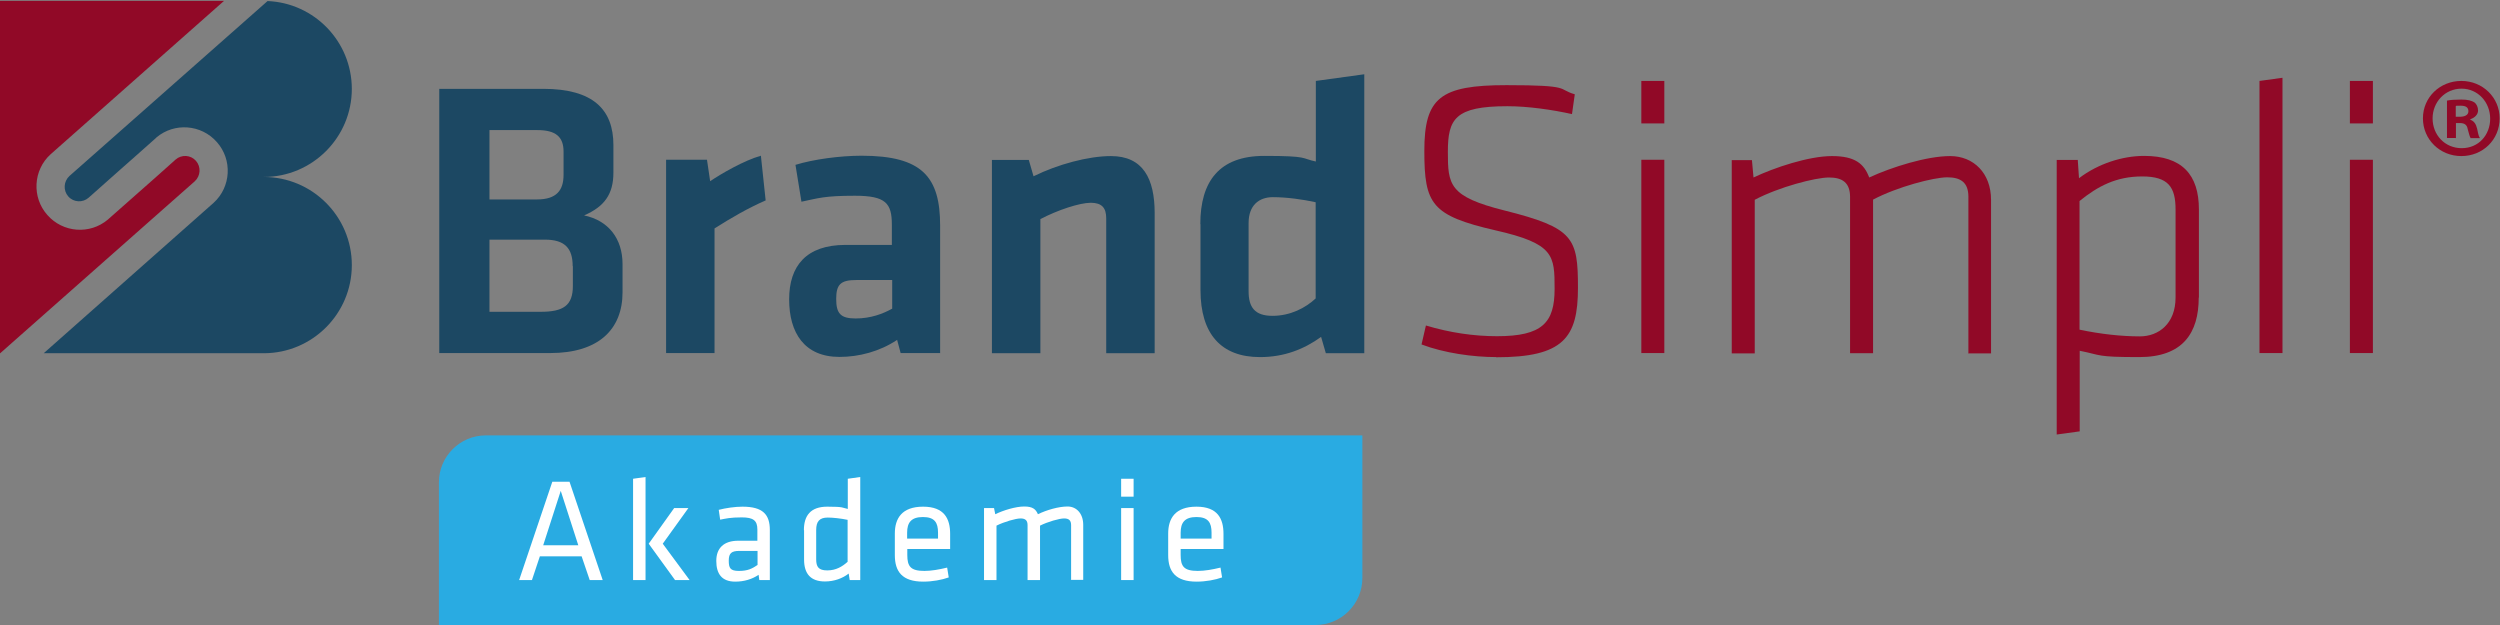 <?xml version="1.0" encoding="UTF-8"?>
<svg xmlns="http://www.w3.org/2000/svg" id="Layer_1" version="1.1" viewBox="0 0 1424 356">
  <rect x="0" y="0" width="1424" height="356" fill="#808080" stroke="none"/>
  <defs>
    <style>
      .st0 {
        isolation: isolate;
      }

      .st1 {
        fill: #1c4863;
      }

      .st2 {
        fill: #fff;
      }

      .st3 {
        fill: #29abe2;
      }

      .st4 {
        fill: #910927;
      }
    </style>
  </defs>
  <path class="st3" d="M276.7,248h499.3v81.3c0,14.7-12,26.7-26.7,26.7H250v-81.3c0-14.7,12-26.7,26.7-26.7h0Z"></path>
  <g class="st0">
    <g class="st0">
      <path class="st2" d="M343.2,330.4h-7.3l-4.6-13.5h-23.8l-4.5,13.5h-7.3l18.9-56h9.8l18.9,56ZM319.4,279.6l-10,31h20l-10-31Z"></path>
      <path class="st2" d="M360.6,330.4v-57.7l7.1-1v58.7h-7.1ZM392.1,289.4l-14.6,20.3,15.3,20.7h-8.3l-15-20.7,14.5-20.3h8.2Z"></path>
      <path class="st2" d="M438.5,330.4h-6l-.4-3c-3.6,2.5-8.3,3.9-13.3,3.9-7.7,0-10.8-4.5-10.8-11.8s4.3-11.5,12.5-11.5h10.9v-6.4c0-5.1-2.3-6.9-8.9-6.9s-9.1.7-12.3,1.3l-.8-5.6c3.9-1,9.1-1.8,13.5-1.8,11.7,0,15.6,4.5,15.6,13.3v28.5ZM431.5,313.8h-10.4c-4.4,0-6,1.3-6,5.5s.8,5.9,5.8,5.9,7.5-1.3,10.6-3.4v-8Z"></path>
      <path class="st2" d="M457.9,302c0-8.2,3.7-13.4,13.3-13.4s8.4.6,11.7,1.3v-17.2l7.1-1v58.7h-6l-.6-3.7c-3.4,2.7-8.2,4.5-13.5,4.5-8.1,0-11.9-4.3-11.9-12.5v-16.7ZM482.8,296.1c-3.8-.8-8.4-1.3-11.3-1.3-4.7,0-6.6,2.2-6.6,7.1v16.7c0,4.2,1.3,6.3,6.3,6.3s8.6-2.2,11.6-4.9v-24.1Z"></path>
      <path class="st2" d="M526.5,325.2c4,0,8.5-.8,13-1.9l.9,5.6c-3.9,1.4-9.3,2.4-14.5,2.4-12.1,0-16.2-5.8-16.2-15.1v-12.3c0-8.5,3.9-15.3,16.1-15.3s15.4,7,15.4,15.5v8.6h-24.4v3.4c0,6.5,1.8,9.1,9.8,9.1ZM516.7,306.8h17.6v-3.4c0-5.7-1.9-8.9-8.6-8.9s-9,3.2-9,8.9v3.4Z"></path>
      <path class="st2" d="M610.1,330.4v-31.3c0-2.7-1.3-3.8-4-3.8s-9.3,1.9-13.7,4.1v31h-7.1v-31.3c0-2.7-1.3-3.8-4-3.8s-9.3,1.9-13.7,4.1v31h-7.1v-41h5.7l.7,3.5c4.5-2.2,11.6-4.4,16.5-4.4s6.6,1.6,7.8,4.4c4.9-2.4,11.8-4.4,16.9-4.4s8.9,4.1,8.9,10.4v31.4h-7.1Z"></path>
      <path class="st2" d="M638.6,282.9v-10.2h7.1v10.2h-7.1ZM638.6,330.4v-41h7.1v41h-7.1Z"></path>
      <path class="st2" d="M682.2,325.2c4,0,8.5-.8,13-1.9l.9,5.6c-3.9,1.4-9.3,2.4-14.5,2.4-12.1,0-16.2-5.8-16.2-15.1v-12.3c0-8.5,3.9-15.3,16.1-15.3s15.4,7,15.4,15.5v8.6h-24.4v3.4c0,6.5,1.8,9.1,9.8,9.1ZM672.5,306.8h17.6v-3.4c0-5.7-1.9-8.9-8.6-8.9s-9,3.2-9,8.9v3.4Z"></path>
    </g>
  </g>
  <g>
    <path class="st1" d="M250.2,201.1V50.6h59.2c28.5,0,40,11.8,40,32.1v15.6c0,12.4-5.2,19.4-16.7,24.4,13.8,2.9,21.9,13.1,21.9,27.8v16c0,21.2-13.8,34.6-41.1,34.6h-63.3,0ZM321,86.3c0-8.4-4.5-12.2-14.9-12.2h-27.3v39.5h27.1c11.1,0,15.1-5.2,15.1-14v-13.3h0ZM326.2,151.6c0-10.2-4.5-15.1-15.8-15.1h-31.6v41.1h29.2c12.9,0,18.3-3.6,18.3-14.7v-11.3h-.1Z"></path>
    <path class="st1" d="M436.2,114.1c-10.6,4.7-19.2,9.7-29.2,16v71h-27.6v-110.1h23.3l1.8,12.2c6.1-4.1,19.2-11.8,28.9-14.5l2.7,25.3h.1Z"></path>
    <path class="st1" d="M535.6,201.1h-22.6l-2-7.5c-9.9,6.6-21.7,9.7-32.8,9.7-20.1,0-28.7-13.8-28.7-32.8s9.7-31,32.1-31h26.4v-11.5c0-12.2-3.4-16.5-21-16.5s-20.8,1.4-30.5,3.4l-3.4-21c10.4-3.2,25.5-5.2,37.7-5.2,34.6,0,44.7,12.2,44.7,39.8v72.5h0ZM508.1,159.5h-20.3c-9,0-11.5,2.5-11.5,10.8s2.5,11.1,11.1,11.1,15.6-2.7,20.8-5.6v-16.3h-.1Z"></path>
    <path class="st1" d="M630.1,201.1v-76.8c0-5.9-2.5-8.8-8.8-8.8s-18.8,4.1-28.7,9.3v76.4h-27.6v-110.1h21l2.7,9.3c13.8-6.8,31.2-11.5,44.1-11.5,18.3,0,24.9,12.9,24.9,32.5v79.8h-27.6Z"></path>
    <path class="st1" d="M683.7,127.7c0-24.4,10.8-38.9,36.4-38.9s20.8,1.4,29.4,3.2v-45.9l27.6-3.8v158.9h-21.9l-2.7-9.3c-9.7,7-21,11.5-34.8,11.5-22.1,0-33.9-13.1-33.9-38.2v-37.5h0ZM749.4,115.2c-7.2-1.6-16.5-2.9-24.4-2.9s-13.8,4.7-13.8,14.7v38.9c0,9,3.4,14,13.6,14s18.8-4.5,24.6-9.9v-54.7h0Z"></path>
    <path class="st4" d="M852.2,203.4c-13.1,0-29.6-2.3-42.5-7.2l2.5-10.8c13.6,4.1,27.3,6.1,40.5,6.1,25.8,0,32.8-7.7,32.8-26.9s-.2-25.8-33.7-33.4c-36.4-8.4-40.5-14.9-40.5-45.2s9-37.5,46.8-37.5,28.7,2.3,38.9,5.2l-1.6,11.3c-11.1-2.5-25.1-4.5-36.8-4.5-29.8,0-33.9,7.2-33.9,26s.7,25.5,32.3,33.4c39.5,9.9,41.8,15.6,41.8,44.1s-8.4,39.5-46.6,39.5h0Z"></path>
    <path class="st4" d="M934.9,70.3v-24.2h13.1v24.2h-13.1ZM934.9,201.1v-110.1h13.1v110.1h-13.1Z"></path>
    <path class="st4" d="M1121.2,201.1v-89c0-8.1-4.3-11.1-12-11.1s-28.5,5.4-42.3,12.7v87.5h-13.1v-89c0-8.1-4.3-11.1-12-11.1s-28.5,5.4-42.3,12.7v87.5h-13.1v-110.1h11.5l.9,9.9c11.8-5.6,31.4-12.2,44.7-12.2s18.3,4.5,21.2,12.2c12.7-5.9,32.8-12.2,46.1-12.2s23.3,9.7,23.3,24.9v87.5h-13.1l.2-.2Z"></path>
    <path class="st4" d="M1252.4,169.5c0,20.1-9,33.9-33.9,33.9s-21.2-1.1-33.9-3.6v45.9l-13.1,1.8V91.1h12l.7,10.4c11.1-8.4,24.9-12.7,37.1-12.7,21.5,0,31.2,10.6,31.2,30.5v50.2h0ZM1184.6,187.8c12,2.5,23.7,3.8,34.3,3.8s20.3-7.2,20.3-22.1v-50.2c0-12.7-4.1-18.8-19-18.8s-25.3,5.6-35.7,14v73.2h0Z"></path>
    <path class="st4" d="M1287,201.1V46.1l13.1-1.8v156.8h-13.1Z"></path>
    <path class="st4" d="M1338.5,70.3v-24.2h13.1v24.2h-13.1ZM1338.5,201.1v-110.1h13.1v110.1h-13.1Z"></path>
    <path class="st4" d="M93,119.1l17.9-15.8h0c3.4-3.1,3.7-8.3.7-11.7s-8.2-3.7-11.6-.7h0c0,0-11.2,10-11.2,10l-27.4,24.2h0c-10.2,8.6-25.5,7.5-34.4-2.6-9-10.1-8.1-25.6,1.8-34.6h0L127.6.5H-.4v200.8h.4s93-82.2,93-82.2Z"></path>
    <path class="st1" d="M200.4,50.7c0-27-21.3-49-48-50.1L57.5,84.4l-17.9,15.8h0c-3.4,3.1-3.7,8.3-.7,11.7s8.2,3.7,11.6.7h0c0,0,17.9-15.9,17.9-15.9l9.4-8.3,10.8-9.6h0l.3-.3.2-.2h0c10.2-8.6,25.5-7.5,34.4,2.6,9,10.1,8.1,25.6-1.8,34.6h0L24.9,201.2h125.3c27.7,0,50.2-22.5,50.2-50.2s-22.5-50.2-50.2-50.2c27.7,0,50.2-22.5,50.2-50.2h0Z"></path>
    <path class="st4" d="M1423.8,67.4c0,12.1-9.5,21.5-21.8,21.5s-21.9-9.5-21.9-21.5,9.7-21.3,21.9-21.3,21.8,9.5,21.8,21.3ZM1385.6,67.4c0,9.5,7,17,16.6,17s16.2-7.5,16.2-16.8-6.9-17.1-16.3-17.1-16.5,7.6-16.5,17h0ZM1398.7,78.6h-4.9v-21.3c1.9-.4,4.7-.6,8.2-.6s5.8.6,7.4,1.6c1.2.9,2.1,2.6,2.1,4.7s-1.8,4.1-4.4,4.9v.3c2.1.8,3.2,2.3,3.9,5.2.6,3.2,1,4.5,1.6,5.3h-5.3c-.6-.8-1-2.7-1.7-5.2-.4-2.3-1.7-3.4-4.4-3.4h-2.3v8.6h-.2ZM1398.8,66.5h2.3c2.7,0,4.9-.9,4.9-3.1s-1.4-3.2-4.5-3.2-2.2,0-2.7.3v6.1h0Z"></path>
  </g>
</svg>
